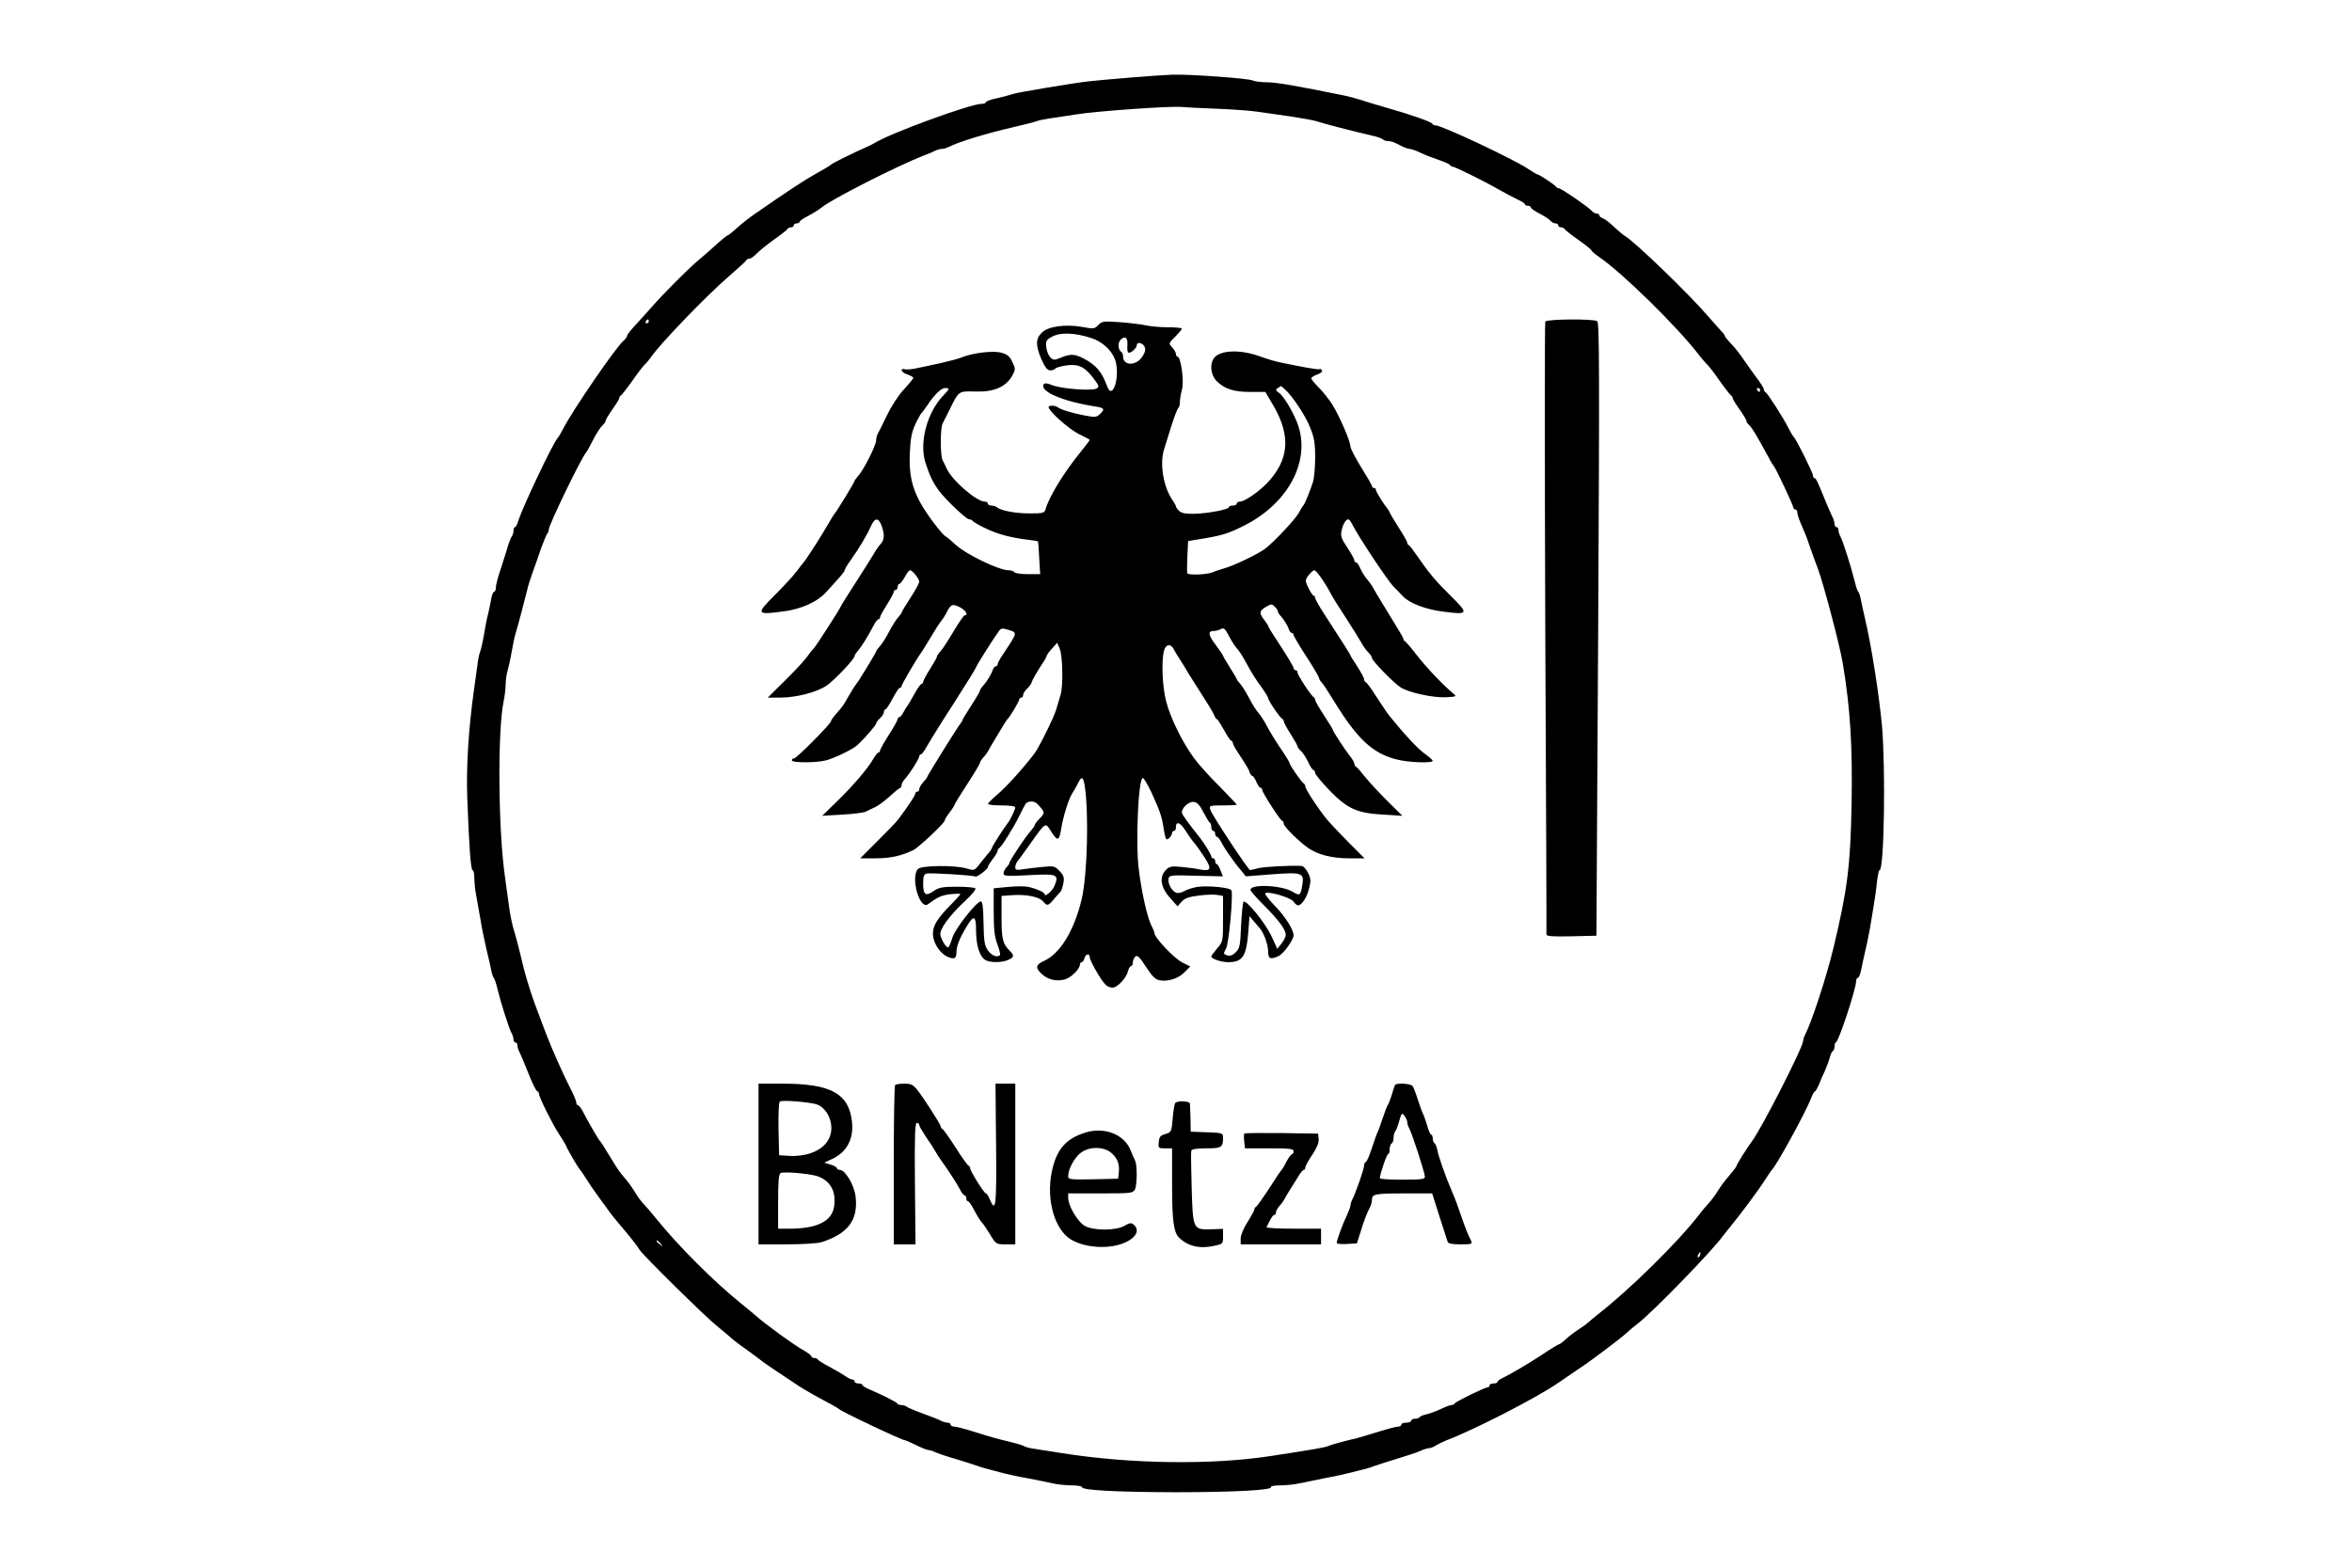 <?xml version="1.0" standalone="no"?>
<!DOCTYPE svg PUBLIC "-//W3C//DTD SVG 20010904//EN"
 "http://www.w3.org/TR/2001/REC-SVG-20010904/DTD/svg10.dtd">
<svg version="1.0" xmlns="http://www.w3.org/2000/svg"
 width="1200pt" height="800pt" viewBox="0 0 1200 800"
 preserveAspectRatio="xMidYMid meet">

<g transform="translate(0,800) scale(0.1,-0.1)"
fill="#000000" stroke="none">
<path d="M5765 7604 c-88 -7 -182 -16 -210 -19 -87 -10 -359 -56 -385 -64 -14
-5 -51 -15 -82 -22 -32 -6 -58 -16 -58 -21 0 -4 -10 -8 -22 -8 -57 0 -467
-150 -548 -201 -8 -5 -25 -13 -36 -18 -66 -29 -180 -85 -184 -91 -3 -4 -35
-23 -73 -44 -58 -32 -144 -88 -325 -214 -26 -18 -64 -49 -85 -68 -21 -19 -40
-34 -42 -34 -5 0 -37 -26 -85 -70 -15 -14 -49 -43 -75 -65 -50 -43 -175 -169
-224 -225 -16 -19 -53 -59 -80 -89 -28 -29 -51 -58 -51 -63 0 -6 -9 -19 -20
-28 -40 -35 -260 -356 -305 -445 -11 -22 -25 -45 -31 -52 -23 -24 -175 -346
-197 -413 -6 -22 -15 -40 -19 -40 -5 0 -8 -8 -8 -18 0 -10 -4 -22 -8 -28 -5
-5 -17 -36 -26 -69 -10 -33 -27 -85 -37 -116 -10 -30 -19 -65 -19 -77 0 -12
-4 -22 -9 -22 -5 0 -11 -15 -14 -32 -3 -18 -10 -53 -16 -78 -7 -25 -16 -74
-22 -110 -6 -36 -15 -74 -19 -85 -5 -11 -12 -45 -15 -75 -4 -30 -11 -82 -16
-115 -28 -196 -41 -399 -35 -555 9 -250 18 -370 27 -370 5 0 9 -18 9 -40 0
-21 4 -61 9 -87 5 -26 15 -82 22 -123 6 -41 21 -111 31 -155 11 -44 22 -93 25
-110 3 -16 9 -32 12 -35 4 -3 13 -30 20 -60 16 -67 58 -199 71 -222 6 -10 10
-25 10 -33 0 -8 5 -15 10 -15 6 0 10 -7 10 -15 0 -8 4 -23 10 -33 5 -9 25 -57
45 -107 19 -49 40 -91 45 -93 6 -2 10 -8 10 -14 0 -17 71 -159 102 -205 15
-23 32 -50 36 -60 9 -23 64 -116 72 -123 3 -3 16 -21 28 -41 12 -20 44 -67 72
-105 65 -90 60 -83 100 -131 54 -63 94 -114 104 -132 14 -24 334 -340 392
-386 27 -22 58 -48 69 -58 11 -11 49 -40 85 -65 36 -26 67 -49 70 -52 5 -6 88
-62 194 -132 39 -25 85 -51 166 -94 19 -11 37 -21 40 -24 12 -13 322 -160 338
-160 4 0 30 -12 57 -25 28 -14 56 -25 63 -25 7 0 20 -4 30 -9 9 -5 58 -22 107
-36 50 -15 99 -31 110 -35 19 -7 45 -15 143 -40 20 -5 75 -17 122 -25 47 -9
104 -21 127 -26 23 -5 65 -9 92 -9 28 0 51 -4 51 -9 0 -16 176 -25 475 -26
301 0 499 11 489 26 -3 5 18 9 46 9 28 0 70 4 93 9 23 5 83 17 132 27 50 9
113 23 140 30 28 7 61 16 75 19 14 4 34 10 45 15 11 4 61 20 110 35 50 15 104
33 122 41 17 8 37 14 45 14 7 0 22 6 33 13 11 7 36 19 55 27 136 51 458 216
567 291 26 18 71 48 98 67 28 18 63 43 79 55 85 62 163 123 181 140 11 11 36
31 55 46 75 58 384 376 432 446 4 5 22 28 40 50 48 58 141 183 174 235 16 25
31 47 34 50 22 19 174 296 199 363 8 20 17 37 20 37 4 0 12 15 20 32 7 18 21
52 32 74 10 23 21 54 25 68 3 14 10 29 15 32 5 3 9 14 9 24 0 10 3 20 8 22 14
6 102 273 102 311 0 9 4 17 9 17 4 0 11 15 15 33 3 17 13 61 21 97 9 36 20 92
26 125 5 33 14 85 19 115 5 30 13 83 16 118 4 34 10 62 14 62 23 0 31 515 12
735 -15 161 -53 405 -87 550 -9 39 -19 84 -22 100 -3 17 -9 32 -12 35 -4 3
-13 30 -20 60 -19 75 -59 201 -71 222 -6 10 -10 25 -10 33 0 8 -4 15 -10 15
-5 0 -10 7 -10 15 0 8 -4 23 -9 33 -5 9 -21 46 -36 82 -43 106 -50 120 -57
120 -5 0 -8 6 -8 13 0 14 -87 188 -98 197 -4 3 -16 23 -27 45 -24 49 -107 179
-117 183 -5 2 -8 9 -9 15 0 7 -16 32 -35 57 -19 25 -49 68 -68 95 -18 28 -48
65 -65 82 -17 18 -31 35 -31 39 0 3 -6 11 -12 18 -7 7 -40 44 -73 82 -99 115
-375 381 -422 408 -8 4 -34 26 -57 47 -22 22 -49 42 -58 45 -10 3 -18 10 -18
15 0 5 -6 9 -14 9 -7 0 -19 7 -26 15 -16 19 -156 115 -169 115 -5 0 -11 3 -13
8 -4 8 -85 62 -94 62 -3 0 -25 13 -49 29 -73 49 -439 221 -470 221 -8 0 -15 4
-17 8 -3 10 -113 48 -233 82 -44 13 -100 29 -125 38 -25 8 -63 18 -85 23 -254
52 -349 68 -398 69 -31 0 -65 4 -75 9 -19 11 -317 32 -407 30 -33 -1 -132 -8
-220 -15z m445 -159 c80 -3 172 -10 205 -15 33 -5 112 -16 175 -25 63 -10 124
-21 135 -26 18 -7 167 -46 275 -71 25 -5 49 -14 55 -19 5 -5 17 -9 27 -9 10 0
27 -4 38 -10 11 -5 29 -14 40 -20 11 -5 26 -10 33 -10 7 0 31 -8 53 -19 21
-10 64 -27 94 -37 30 -10 57 -22 58 -26 2 -5 8 -8 12 -8 12 0 170 -78 240
-119 30 -17 72 -39 93 -49 20 -9 37 -20 37 -24 0 -5 7 -8 15 -8 8 0 15 -4 15
-8 0 -5 20 -19 45 -32 25 -13 50 -29 56 -37 6 -7 18 -13 25 -13 8 0 14 -4 14
-10 0 -5 6 -10 14 -10 8 0 16 -4 18 -8 2 -4 33 -30 71 -56 37 -26 67 -51 67
-54 0 -4 17 -18 37 -32 119 -81 403 -359 514 -505 13 -16 30 -37 39 -45 9 -8
38 -46 65 -85 27 -38 53 -71 57 -73 4 -2 8 -8 8 -13 0 -5 16 -31 35 -58 19
-26 35 -53 35 -58 0 -6 7 -16 15 -23 13 -11 41 -58 99 -165 11 -22 24 -42 27
-45 8 -7 99 -200 99 -211 0 -5 5 -9 10 -9 6 0 10 -7 10 -15 0 -8 7 -31 16 -52
25 -58 32 -74 48 -123 9 -25 27 -76 42 -115 29 -79 111 -389 126 -480 38 -228
50 -419 45 -715 -6 -319 -21 -439 -92 -735 -36 -150 -112 -382 -146 -447 -5
-10 -9 -23 -9 -29 0 -32 -215 -453 -262 -514 -19 -24 -78 -118 -78 -124 0 -3
-10 -18 -23 -33 -46 -55 -53 -64 -74 -98 -12 -19 -32 -46 -45 -60 -13 -14 -34
-38 -46 -55 -110 -143 -358 -387 -519 -512 -15 -12 -37 -30 -48 -40 -11 -10
-36 -28 -55 -40 -19 -12 -47 -34 -62 -48 -15 -14 -30 -25 -34 -25 -3 0 -45
-25 -92 -57 -81 -52 -144 -89 -199 -117 -13 -6 -23 -14 -23 -18 0 -5 -9 -8
-20 -8 -11 0 -20 -4 -20 -10 0 -5 -5 -10 -10 -10 -15 0 -164 -73 -168 -82 -2
-4 -9 -8 -16 -8 -7 0 -31 -9 -54 -20 -23 -11 -56 -23 -72 -27 -17 -3 -33 -10
-36 -14 -3 -5 -14 -9 -25 -9 -10 0 -19 -4 -19 -10 0 -5 -11 -10 -25 -10 -14 0
-25 -4 -25 -10 0 -5 -7 -10 -15 -10 -9 0 -53 -11 -98 -25 -45 -14 -98 -30
-117 -35 -19 -4 -55 -13 -80 -20 -25 -6 -54 -15 -65 -20 -18 -7 -68 -16 -290
-50 -304 -47 -719 -41 -1070 15 -55 9 -118 19 -140 22 -22 3 -44 9 -50 13 -5
4 -32 12 -60 19 -84 20 -117 30 -200 56 -44 14 -87 25 -97 25 -10 0 -18 5 -18
10 0 6 -7 10 -15 10 -8 0 -23 4 -33 9 -9 6 -51 22 -92 37 -41 15 -79 31 -85
36 -5 4 -17 8 -26 8 -10 0 -19 3 -21 8 -3 7 -79 45 -145 73 -18 8 -33 17 -33
21 0 5 -9 8 -20 8 -11 0 -20 5 -20 10 0 6 -5 10 -11 10 -6 0 -23 8 -37 18 -15
11 -52 32 -82 48 -30 16 -56 32 -58 37 -2 4 -10 7 -18 7 -8 0 -14 4 -14 8 0 5
-17 18 -38 30 -51 28 -202 138 -247 179 -11 10 -43 36 -70 58 -139 111 -328
300 -440 440 -22 27 -49 59 -61 71 -12 12 -32 39 -45 61 -22 36 -31 47 -71 95
-9 10 -36 52 -59 91 -24 40 -46 74 -50 77 -6 5 -63 104 -88 153 -8 15 -18 27
-23 27 -4 0 -8 7 -8 15 0 8 -15 43 -33 77 -28 54 -93 199 -117 263 -4 11 -15
38 -23 60 -58 150 -85 237 -112 355 -10 41 -24 95 -32 120 -8 24 -18 72 -23
105 -4 33 -16 111 -24 174 -34 238 -38 745 -6 894 5 26 10 64 10 84 0 20 4 50
9 67 5 17 15 60 21 96 6 36 15 79 20 95 13 42 50 183 60 225 4 19 17 60 28 90
11 30 30 84 42 120 13 36 27 69 31 75 5 5 9 15 9 23 0 23 168 370 190 392 3 3
19 31 35 63 16 32 38 66 47 74 10 9 18 20 18 26 0 5 16 32 35 58 19 27 35 53
35 58 0 5 3 11 8 13 4 2 30 35 57 73 27 39 56 77 65 85 9 8 23 25 31 37 49 71
279 310 399 414 47 41 87 77 88 81 2 5 9 8 16 8 7 0 23 12 37 26 13 14 53 46
89 72 36 25 67 50 68 54 2 4 10 8 18 8 8 0 14 5 14 10 0 6 7 10 15 10 8 0 15
4 15 8 0 5 19 18 43 30 23 12 54 31 70 44 53 43 384 211 517 263 25 9 53 21
62 26 10 5 25 9 33 9 8 0 23 4 33 9 53 27 186 68 332 102 52 12 104 25 115 29
11 5 40 11 65 15 25 3 88 13 140 21 105 17 485 44 540 38 19 -2 100 -6 180 -9z
m-2900 -1085 c0 -5 -5 -10 -11 -10 -5 0 -7 5 -4 10 3 6 8 10 11 10 2 0 4 -4 4
-10z m5670 -350 c0 -5 -2 -10 -4 -10 -3 0 -8 5 -11 10 -3 6 -1 10 4 10 6 0 11
-4 11 -10z m-5609 -4357 c13 -16 12 -17 -3 -4 -10 7 -18 15 -18 17 0 8 8 3 21
-13z m5302 -58 c-3 -9 -8 -14 -10 -11 -3 3 -2 9 2 15 9 16 15 13 8 -4z"/>
<path d="M7884 6359 c-3 -6 -3 -709 0 -1562 4 -854 7 -1558 6 -1565 0 -10 29
-12 128 -10 l127 3 9 1564 c7 1322 6 1565 -5 1572 -21 13 -256 11 -265 -2z"/>
<path d="M5603 6341 c-18 -19 -24 -20 -78 -10 -87 16 -177 4 -209 -28 -33 -32
-33 -66 -2 -138 18 -40 30 -55 45 -55 11 0 22 4 25 9 4 5 28 12 55 16 63 9 94
-6 139 -64 30 -40 32 -45 16 -54 -24 -13 -182 -1 -227 18 -24 10 -38 11 -42 4
-23 -36 101 -89 268 -114 42 -7 45 -14 18 -39 -17 -16 -26 -16 -78 -6 -67 13
-124 31 -137 42 -13 10 -46 10 -46 1 0 -21 106 -115 155 -138 30 -15 55 -28
55 -30 0 -2 -21 -30 -47 -62 -84 -103 -159 -225 -178 -290 -6 -21 -12 -23 -82
-23 -73 0 -147 14 -167 32 -6 4 -18 8 -28 8 -10 0 -18 5 -18 10 0 6 -7 10 -15
10 -42 0 -166 107 -194 167 -7 15 -17 36 -22 45 -12 23 -12 163 0 186 5 9 22
43 37 74 47 95 44 92 132 90 93 -3 152 23 185 78 19 35 19 37 2 73 -13 29 -26
39 -56 47 -42 12 -148 -1 -203 -24 -17 -7 -67 -20 -111 -30 -44 -9 -99 -21
-122 -26 -23 -5 -49 -7 -58 -4 -8 3 -15 1 -15 -5 0 -7 14 -17 30 -22 17 -6 30
-14 30 -17 0 -4 -22 -31 -49 -60 -27 -29 -65 -88 -85 -130 -21 -42 -41 -85
-47 -94 -5 -10 -9 -26 -9 -36 0 -24 -65 -153 -91 -180 -10 -12 -19 -23 -19
-26 0 -7 -93 -159 -101 -166 -3 -3 -18 -27 -34 -55 -26 -47 -114 -184 -125
-195 -3 -3 -19 -23 -35 -45 -16 -22 -67 -77 -113 -123 -97 -97 -94 -101 53
-81 84 12 162 47 204 91 75 81 101 111 101 119 0 5 15 30 34 56 40 56 81 125
101 171 19 41 38 41 53 -1 16 -46 15 -70 -5 -93 -10 -11 -27 -35 -37 -54 -11
-19 -53 -85 -93 -147 -40 -62 -73 -115 -73 -117 0 -7 -131 -210 -139 -216 -4
-3 -20 -23 -36 -45 -16 -22 -68 -77 -114 -122 l-84 -83 62 0 c83 0 187 27 238
61 41 28 143 136 143 151 0 4 8 17 18 28 19 22 52 76 79 128 9 17 20 32 25 32
4 0 8 4 8 10 0 5 16 34 35 64 19 30 35 60 35 66 0 5 5 10 10 10 6 0 10 7 10
15 0 8 4 15 8 15 5 0 17 16 28 35 10 19 22 35 27 35 12 0 46 -42 47 -58 0 -8
-20 -45 -45 -83 -25 -38 -45 -72 -45 -75 0 -3 -8 -13 -17 -24 -10 -10 -31 -43
-47 -74 -16 -31 -37 -64 -48 -75 -10 -11 -18 -22 -18 -25 0 -7 -93 -159 -101
-166 -3 -3 -19 -27 -35 -55 -32 -57 -34 -59 -69 -99 -14 -16 -25 -32 -25 -36
0 -13 -176 -190 -188 -190 -7 0 -12 -4 -12 -10 0 -14 134 -13 179 1 52 16 135
57 157 78 41 39 94 101 94 109 0 5 9 17 20 27 11 10 20 24 20 32 0 7 3 13 8
13 4 0 20 25 36 55 16 30 32 55 37 55 5 0 9 4 9 9 0 8 79 143 97 166 5 6 27
42 51 82 23 39 48 78 55 85 6 7 19 27 27 43 21 42 29 45 66 27 30 -15 47 -42
26 -42 -5 0 -30 -37 -57 -82 -27 -46 -57 -92 -67 -102 -10 -11 -18 -23 -18
-28 0 -4 -16 -32 -35 -62 -19 -30 -35 -60 -35 -66 0 -5 -4 -10 -8 -10 -5 0
-22 -24 -37 -52 -16 -29 -31 -55 -34 -58 -3 -3 -12 -17 -20 -32 -8 -16 -18
-28 -23 -28 -4 0 -8 -4 -8 -10 0 -5 -20 -41 -45 -80 -25 -39 -45 -75 -45 -80
0 -6 -4 -10 -8 -10 -4 0 -16 -15 -26 -32 -29 -51 -102 -136 -185 -217 l-76
-74 102 6 c56 3 110 10 120 15 10 5 32 16 48 23 17 8 49 32 73 54 24 22 48 42
53 43 5 2 9 9 9 16 0 7 8 21 18 32 25 28 72 102 72 114 0 5 4 10 8 10 5 0 19
19 32 43 13 23 74 122 137 219 62 97 113 179 113 183 0 6 85 141 114 181 13
19 19 20 50 10 48 -15 49 -11 -26 -124 -16 -23 -28 -46 -28 -52 0 -5 -4 -10
-9 -10 -5 0 -12 -8 -15 -17 -9 -25 -30 -60 -49 -81 -10 -10 -17 -22 -17 -26 0
-4 -20 -39 -45 -77 -25 -38 -45 -72 -45 -75 0 -3 -5 -10 -10 -17 -14 -16 -170
-267 -170 -273 0 -3 -9 -14 -20 -26 -11 -12 -20 -28 -20 -35 0 -7 -4 -13 -10
-13 -5 0 -10 -4 -10 -10 0 -9 -38 -66 -90 -135 -8 -11 -55 -59 -103 -107 l-88
-88 79 0 c74 0 130 12 192 42 28 14 160 138 160 151 0 5 11 23 25 41 14 18 25
36 25 39 0 3 29 51 65 106 36 55 65 104 65 109 0 4 8 17 18 28 10 10 21 26 25
34 4 8 13 24 20 35 7 11 25 43 42 70 16 28 32 52 35 55 12 11 60 90 60 100 0
5 5 10 10 10 6 0 10 6 10 13 0 8 9 22 20 32 11 10 23 27 26 39 4 11 22 43 40
71 19 27 34 53 34 57 0 5 12 22 27 38 l27 30 13 -31 c15 -36 18 -191 4 -235
-5 -16 -15 -49 -22 -74 -11 -39 -88 -195 -111 -225 -58 -76 -141 -168 -190
-210 -26 -22 -47 -43 -47 -47 -1 -5 31 -8 69 -8 42 0 70 -4 70 -10 0 -12 -27
-67 -41 -84 -18 -22 -79 -118 -79 -125 0 -3 -10 -18 -23 -32 -12 -15 -32 -39
-44 -55 -21 -26 -24 -27 -61 -16 -58 18 -230 16 -248 -2 -40 -41 8 -212 51
-180 50 37 68 45 114 51 28 3 51 3 51 0 0 -2 -22 -27 -48 -53 -70 -71 -92
-107 -92 -148 0 -60 55 -126 105 -126 10 0 15 11 15 33 1 31 16 70 55 134 34
56 45 50 45 -26 0 -76 19 -135 49 -151 26 -13 84 -13 116 2 30 14 31 22 6 47
-35 35 -41 59 -41 169 l0 110 53 4 c73 5 139 -8 159 -32 21 -25 26 -24 58 15
14 16 28 32 31 35 4 3 10 21 14 41 6 30 3 41 -19 64 -25 26 -29 27 -88 21 -35
-3 -80 -9 -100 -12 -31 -5 -38 -3 -38 10 0 9 5 22 10 29 6 7 36 48 67 92 81
114 76 110 108 59 31 -49 40 -46 50 21 10 59 37 147 55 175 9 14 22 37 30 53
18 37 26 34 34 -10 22 -139 14 -457 -15 -581 -38 -160 -109 -277 -191 -315
-44 -20 -47 -35 -14 -66 30 -29 72 -40 115 -30 33 7 80 52 81 77 0 6 4 12 9
12 5 0 11 9 14 20 6 23 27 27 27 5 0 -16 53 -110 78 -137 8 -10 25 -18 38 -18
25 0 71 49 80 86 3 13 10 24 15 24 5 0 9 8 9 19 0 10 6 24 13 30 11 8 22 -3
54 -53 30 -46 48 -65 68 -68 43 -9 96 8 128 40 l30 30 -40 20 c-43 22 -143
127 -143 151 0 4 -7 22 -16 39 -21 43 -49 166 -64 287 -17 136 -2 465 21 465
5 0 24 -33 43 -72 41 -90 53 -122 61 -173 11 -70 14 -77 31 -61 8 8 14 19 14
25 0 6 5 11 10 11 6 0 10 9 10 20 0 32 23 23 50 -21 14 -22 33 -49 42 -59 9
-10 33 -43 53 -74 40 -62 34 -74 -28 -62 -17 4 -58 9 -89 12 -46 5 -60 3 -76
-12 -39 -36 -32 -90 17 -145 l39 -44 20 23 c16 18 37 26 89 32 37 5 80 6 95 3
l28 -5 0 -117 c0 -114 0 -116 -30 -151 -16 -19 -30 -38 -30 -41 0 -12 52 -29
86 -29 74 0 93 29 103 155 l6 80 20 -24 c11 -13 25 -28 30 -35 22 -23 45 -85
45 -120 0 -39 11 -44 53 -25 25 11 77 83 77 106 0 29 -44 98 -96 151 -29 30
-51 58 -49 63 9 14 129 -20 144 -41 7 -11 18 -20 24 -20 18 0 45 40 56 86 10
37 9 51 -5 79 -9 19 -24 36 -33 36 -49 4 -197 -4 -224 -12 -18 -5 -35 -9 -39
-9 -9 0 -194 280 -203 308 -6 21 -4 22 64 22 39 0 71 2 71 4 0 2 -40 44 -88
93 -49 48 -107 113 -129 143 -60 81 -121 205 -143 290 -20 75 -25 209 -11 260
9 33 34 37 49 8 7 -13 20 -35 30 -50 9 -14 32 -50 49 -80 18 -29 53 -84 78
-123 25 -38 48 -78 51 -87 4 -10 9 -18 13 -18 3 0 19 -25 36 -55 16 -30 33
-55 37 -55 4 0 8 -5 8 -11 0 -6 12 -29 28 -52 49 -76 53 -82 58 -99 4 -10 10
-18 14 -18 4 0 13 -13 20 -30 7 -16 16 -30 21 -30 5 0 9 -5 9 -11 0 -13 90
-153 101 -157 5 -2 9 -9 9 -16 0 -14 80 -93 127 -125 49 -33 120 -51 206 -51
l79 0 -79 79 c-43 43 -93 96 -111 117 -43 52 -112 156 -112 171 0 6 -4 13 -8
15 -9 3 -72 93 -72 103 0 3 -12 24 -27 47 -45 66 -72 110 -94 152 -11 21 -29
47 -38 58 -10 10 -31 43 -47 74 -16 31 -37 64 -46 74 -10 11 -18 22 -18 24 0
3 -16 30 -35 60 -19 30 -35 57 -35 60 0 3 -16 26 -35 52 -40 52 -44 74 -14 74
11 0 28 4 38 10 15 8 22 2 41 -35 12 -24 31 -53 40 -63 10 -11 28 -37 39 -58
36 -66 55 -97 89 -143 17 -24 32 -48 32 -53 0 -12 61 -102 72 -106 4 -2 8 -8
8 -13 0 -6 16 -35 35 -65 19 -30 35 -58 35 -63 0 -4 8 -15 19 -25 10 -9 26
-34 36 -56 10 -22 22 -40 27 -40 4 0 8 -6 8 -14 0 -8 33 -47 73 -89 91 -94
141 -117 276 -124 l96 -6 -75 74 c-41 41 -93 97 -115 124 -22 28 -43 52 -47
53 -5 2 -8 9 -8 15 0 7 -10 23 -21 37 -25 31 -89 129 -89 136 0 3 -20 36 -45
74 -25 38 -45 73 -45 79 0 5 -3 11 -7 13 -12 5 -83 113 -83 126 0 7 -4 12 -10
12 -5 0 -10 5 -10 11 0 6 -29 55 -65 110 -36 54 -65 101 -65 105 0 3 -9 17
-20 31 -27 34 -25 46 9 66 27 16 31 16 45 1 9 -8 16 -19 16 -24 0 -5 6 -15 13
-22 18 -20 37 -50 43 -70 4 -10 10 -18 15 -18 5 0 9 -4 9 -10 0 -5 29 -55 65
-110 36 -55 65 -105 65 -110 0 -5 6 -15 13 -22 7 -7 36 -51 64 -97 118 -192
196 -265 317 -296 59 -16 186 -21 186 -7 -1 4 -21 22 -45 39 -37 28 -100 96
-176 190 -9 10 -37 53 -64 94 -26 41 -51 76 -56 77 -5 2 -9 9 -9 16 0 6 -16
35 -35 65 -19 29 -35 54 -35 57 0 3 -38 64 -137 216 -24 37 -43 72 -43 77 0 6
-3 11 -7 11 -5 0 -16 18 -27 39 -18 38 -18 40 0 65 11 14 24 26 30 26 10 0 56
-65 84 -120 7 -14 41 -68 75 -120 34 -52 70 -111 81 -130 10 -19 27 -42 37
-51 9 -9 17 -21 17 -27 0 -13 107 -124 145 -149 40 -27 168 -55 235 -51 50 3
53 4 36 18 -48 39 -137 132 -186 195 -30 39 -58 72 -62 73 -5 2 -8 8 -8 13 0
4 -31 57 -68 116 -37 60 -73 120 -81 134 -7 14 -23 38 -36 53 -12 14 -28 40
-35 56 -7 17 -16 30 -21 30 -5 0 -9 5 -9 11 0 6 -16 35 -36 65 -30 45 -35 59
-29 86 7 34 22 58 35 58 3 0 13 -12 20 -27 30 -60 176 -280 207 -313 19 -19
41 -43 50 -52 33 -36 117 -68 205 -79 131 -17 133 -12 41 79 -79 78 -111 116
-173 206 -19 28 -38 53 -42 54 -5 2 -8 8 -8 13 0 5 -20 40 -45 79 -25 39 -45
73 -45 76 0 2 -5 10 -10 17 -21 25 -60 88 -60 97 0 6 -4 10 -10 10 -5 0 -10 4
-10 9 0 5 -25 48 -55 96 -30 49 -55 97 -55 107 0 26 -55 153 -92 213 -18 28
-49 67 -70 88 -21 21 -38 42 -38 46 0 5 14 14 31 20 17 6 28 15 24 21 -3 6 -9
9 -13 6 -7 -3 -84 10 -197 34 -27 5 -72 19 -100 29 -103 39 -209 36 -241 -6
-23 -31 -17 -87 13 -117 41 -41 87 -56 172 -56 l77 0 44 -75 c87 -153 76 -273
-35 -390 -45 -47 -116 -95 -140 -95 -8 0 -15 -4 -15 -10 0 -5 -9 -10 -20 -10
-11 0 -20 -4 -20 -8 0 -12 -106 -32 -177 -34 -44 -1 -66 4 -77 15 -9 8 -16 19
-16 22 0 4 -8 19 -18 33 -46 67 -66 185 -43 258 5 16 22 70 37 119 16 50 32
92 36 93 4 2 8 16 8 30 0 15 5 44 11 66 11 41 -6 166 -23 166 -4 0 -8 6 -8 13
0 7 -9 23 -19 34 -19 20 -19 21 14 54 19 19 35 37 35 42 0 4 -33 7 -72 7 -40
0 -91 5 -113 10 -22 5 -81 12 -131 16 -84 6 -92 5 -111 -15z m-36 -66 c66 -21
118 -76 128 -132 15 -89 -22 -182 -46 -115 -27 74 -55 108 -121 143 -45 23
-67 24 -115 4 -34 -14 -38 -14 -55 2 -9 10 -19 34 -20 53 -3 31 1 37 32 53 41
22 116 19 197 -8z m185 -38 c-2 -23 1 -37 8 -37 14 0 40 25 40 39 0 18 29 12
39 -7 7 -14 5 -27 -9 -49 -30 -51 -100 -52 -100 -2 0 10 -4 20 -9 23 -17 11
-19 46 -4 62 24 23 38 11 35 -29z m804 -224 c40 -37 104 -133 128 -194 21 -51
26 -79 26 -153 0 -49 -5 -106 -11 -125 -17 -53 -43 -115 -50 -121 -3 -3 -14
-20 -23 -38 -16 -30 -124 -146 -171 -182 -32 -25 -156 -85 -205 -99 -25 -7
-54 -17 -65 -22 -30 -12 -124 -15 -128 -4 -1 6 -1 45 1 87 l4 77 36 6 c136 21
167 31 252 74 218 111 332 318 276 502 -19 61 -73 155 -100 174 -18 13 -19 17
-6 25 8 5 15 10 16 10 1 0 10 -8 20 -17z m-1716 2 c0 -3 -11 -17 -24 -30 -84
-84 -127 -240 -95 -344 31 -97 56 -139 131 -213 43 -43 84 -78 92 -78 8 0 16
-4 18 -8 2 -4 32 -22 68 -39 63 -30 128 -47 219 -58 25 -3 45 -6 47 -8 1 -1 4
-39 6 -84 l5 -83 -63 0 c-35 0 -66 5 -69 10 -3 6 -17 10 -30 10 -48 0 -216 81
-268 129 -21 20 -45 40 -53 44 -19 11 -96 113 -127 169 -45 81 -60 150 -55
257 3 74 10 107 28 146 13 28 27 52 30 55 3 3 17 21 30 40 37 56 72 90 92 90
10 0 18 -2 18 -5z m453 -2118 c39 -41 40 -45 13 -72 -14 -14 -26 -30 -26 -34
0 -4 -10 -19 -22 -32 -26 -29 -108 -152 -108 -163 0 -4 -7 -14 -15 -22 -8 -9
-15 -23 -15 -31 0 -14 15 -15 130 -9 145 8 154 4 130 -55 -12 -27 -50 -60 -50
-42 0 9 -42 28 -83 37 -16 4 -62 4 -103 0 l-74 -7 0 -118 c0 -92 4 -130 19
-168 10 -28 16 -52 13 -55 -14 -14 -42 -3 -61 23 -18 25 -21 46 -23 140 -1 80
-5 111 -14 111 -21 0 -130 -138 -144 -183 -7 -23 -17 -46 -20 -50 -8 -9 -34
28 -42 61 -7 27 46 101 131 179 30 28 52 55 47 60 -4 4 -47 8 -94 8 -72 0 -92
-4 -117 -21 -42 -30 -55 -21 -55 36 0 38 4 49 18 52 16 5 231 -8 250 -15 9 -3
62 38 62 48 0 5 11 23 25 41 14 18 25 37 25 42 0 6 3 12 8 14 11 5 74 106 102
163 13 28 28 56 33 63 12 16 45 16 60 -1z m847 -42 c14 -27 28 -51 33 -53 4
-2 7 -12 7 -23 0 -10 5 -19 10 -19 6 0 10 -7 10 -15 0 -8 4 -15 8 -15 5 0 15
-12 23 -27 12 -24 25 -44 71 -108 4 -5 18 -23 31 -38 l23 -29 129 10 c158 12
169 8 160 -51 -10 -59 -12 -60 -51 -37 -57 33 -214 40 -214 9 0 -6 32 -43 72
-82 74 -75 108 -121 108 -148 0 -9 -10 -29 -21 -43 l-22 -28 -32 69 c-33 68
-128 184 -141 171 -3 -4 -9 -59 -12 -122 -4 -103 -7 -117 -28 -136 -15 -15
-29 -20 -43 -15 -20 6 -20 8 -5 36 14 28 36 267 27 295 -5 15 -120 26 -175 18
-24 -4 -53 -14 -65 -21 -12 -8 -31 -12 -41 -9 -23 8 -45 47 -40 72 3 18 13 19
140 15 l137 -3 -12 31 c-6 17 -15 31 -19 31 -4 0 -8 7 -8 15 0 8 -4 15 -10 15
-5 0 -10 4 -10 10 0 8 -37 69 -58 95 -63 79 -92 119 -92 129 0 25 35 56 60 54
18 -2 31 -16 50 -53z"/>
<path d="M3870 2060 l0 -410 144 0 c78 0 158 5 177 11 137 44 189 114 174 235
-7 57 -53 134 -80 134 -8 0 -15 4 -15 9 0 4 -15 13 -32 18 l-33 10 35 16 c79
35 116 102 107 191 -15 145 -107 196 -352 196 l-125 0 0 -410z m301 303 c60
-26 90 -115 57 -176 -30 -59 -113 -92 -210 -85 l-43 3 -3 134 c-1 76 1 137 7
140 14 9 162 -4 192 -16z m-8 -363 c72 -21 106 -79 92 -160 -12 -73 -89 -110
-225 -110 l-60 0 0 139 c0 102 3 141 13 145 17 8 134 -2 180 -14z"/>
<path d="M4567 2463 c-4 -3 -7 -188 -7 -410 l0 -403 55 0 56 0 -3 310 c-2 243
0 310 10 310 6 0 12 -5 12 -11 0 -6 15 -31 32 -57 18 -26 40 -59 48 -74 8 -14
23 -37 32 -50 30 -40 83 -122 97 -150 8 -16 18 -28 23 -28 4 0 8 -7 8 -15 0
-8 4 -15 8 -15 5 0 16 -15 25 -32 21 -40 40 -71 48 -78 4 -3 21 -29 39 -57 31
-52 32 -53 81 -53 l49 0 0 410 0 410 -50 0 -51 0 3 -310 c3 -315 -1 -354 -32
-280 -7 17 -16 30 -20 30 -9 0 -80 114 -80 128 0 6 -4 12 -9 14 -5 2 -35 44
-66 93 -32 50 -62 92 -66 93 -5 2 -9 8 -9 13 0 10 -84 141 -119 186 -22 28
-33 33 -67 33 -22 0 -44 -3 -47 -7z"/>
<path d="M7117 2463 c-2 -5 -10 -28 -17 -53 -8 -25 -17 -47 -20 -50 -3 -3 -14
-32 -25 -65 -11 -33 -22 -64 -25 -70 -4 -5 -17 -43 -30 -82 -13 -40 -27 -73
-32 -73 -4 0 -8 -8 -8 -17 0 -17 -43 -141 -61 -175 -5 -10 -9 -23 -9 -30 0 -6
-9 -30 -19 -52 -21 -43 -51 -125 -51 -139 0 -4 23 -7 52 -5 l51 3 19 60 c18
59 31 92 49 127 5 10 9 26 9 37 0 28 18 31 169 31 l138 0 37 -117 c21 -65 40
-124 42 -130 2 -9 24 -13 64 -13 64 0 65 1 51 28 -14 28 -28 64 -46 117 -20
58 -27 78 -45 120 -36 84 -71 184 -77 218 -3 15 -9 30 -14 33 -5 3 -9 14 -9
25 0 10 -4 19 -8 19 -4 0 -14 21 -21 48 -8 26 -17 52 -20 57 -4 6 -15 37 -26
70 -10 33 -23 66 -28 73 -10 13 -83 17 -90 5z m63 -190 c0 -7 4 -21 10 -31 14
-25 80 -228 80 -247 0 -13 -18 -15 -115 -15 -63 0 -115 3 -115 7 0 20 35 123
42 123 4 0 8 11 8 24 0 14 5 28 10 31 6 3 10 16 10 29 0 12 4 26 8 32 5 5 14
29 21 54 12 41 14 43 27 25 8 -10 14 -25 14 -32z"/>
<path d="M5995 2370 c-3 -5 -9 -41 -12 -79 -6 -67 -7 -69 -37 -78 -25 -7 -32
-14 -34 -41 -3 -31 -2 -32 32 -32 l36 0 0 -187 c0 -180 8 -241 35 -268 44 -44
105 -59 178 -43 46 10 47 10 47 49 l0 38 -60 -2 c-93 -3 -94 -1 -100 211 -3
97 -4 183 -2 190 3 8 27 12 77 12 78 0 85 5 85 55 0 23 -3 24 -82 27 l-83 3
-1 65 c-1 36 -2 71 -3 78 -1 14 -67 17 -76 2z"/>
<path d="M5539 2221 c-102 -32 -149 -86 -173 -202 -29 -142 15 -295 99 -345
85 -49 224 -50 299 -2 39 25 47 56 20 79 -13 10 -21 9 -46 -6 -45 -26 -161
-26 -205 0 -35 21 -83 102 -83 141 l0 24 165 0 c152 0 165 1 175 19 12 24 13
125 1 149 -5 9 -14 31 -21 48 -30 83 -132 125 -231 95z m133 -106 c31 -28 41
-58 36 -101 l-3 -29 -127 -3 c-120 -2 -128 -1 -128 16 0 35 29 89 60 116 44
37 123 37 162 1z"/>
<path d="M6349 2216 c-3 -3 -3 -21 -1 -41 l4 -35 124 0 c104 0 124 -2 124 -15
0 -8 -4 -15 -8 -15 -5 0 -17 -17 -28 -37 -10 -21 -22 -40 -25 -43 -4 -3 -32
-45 -64 -95 -32 -49 -62 -91 -66 -93 -5 -2 -9 -8 -9 -13 0 -6 -16 -35 -35 -65
-20 -31 -35 -67 -35 -84 l0 -30 205 0 205 0 0 40 0 40 -141 0 c-77 0 -139 3
-137 8 24 48 32 62 40 62 4 0 8 6 8 13 0 7 8 22 18 33 10 10 21 26 25 34 4 8
17 31 30 51 12 19 31 50 42 67 10 18 23 32 27 32 4 0 8 6 8 13 0 7 16 36 36
65 23 35 34 62 32 80 l-3 27 -186 3 c-102 1 -187 0 -190 -2z"/>
</g>
</svg>
